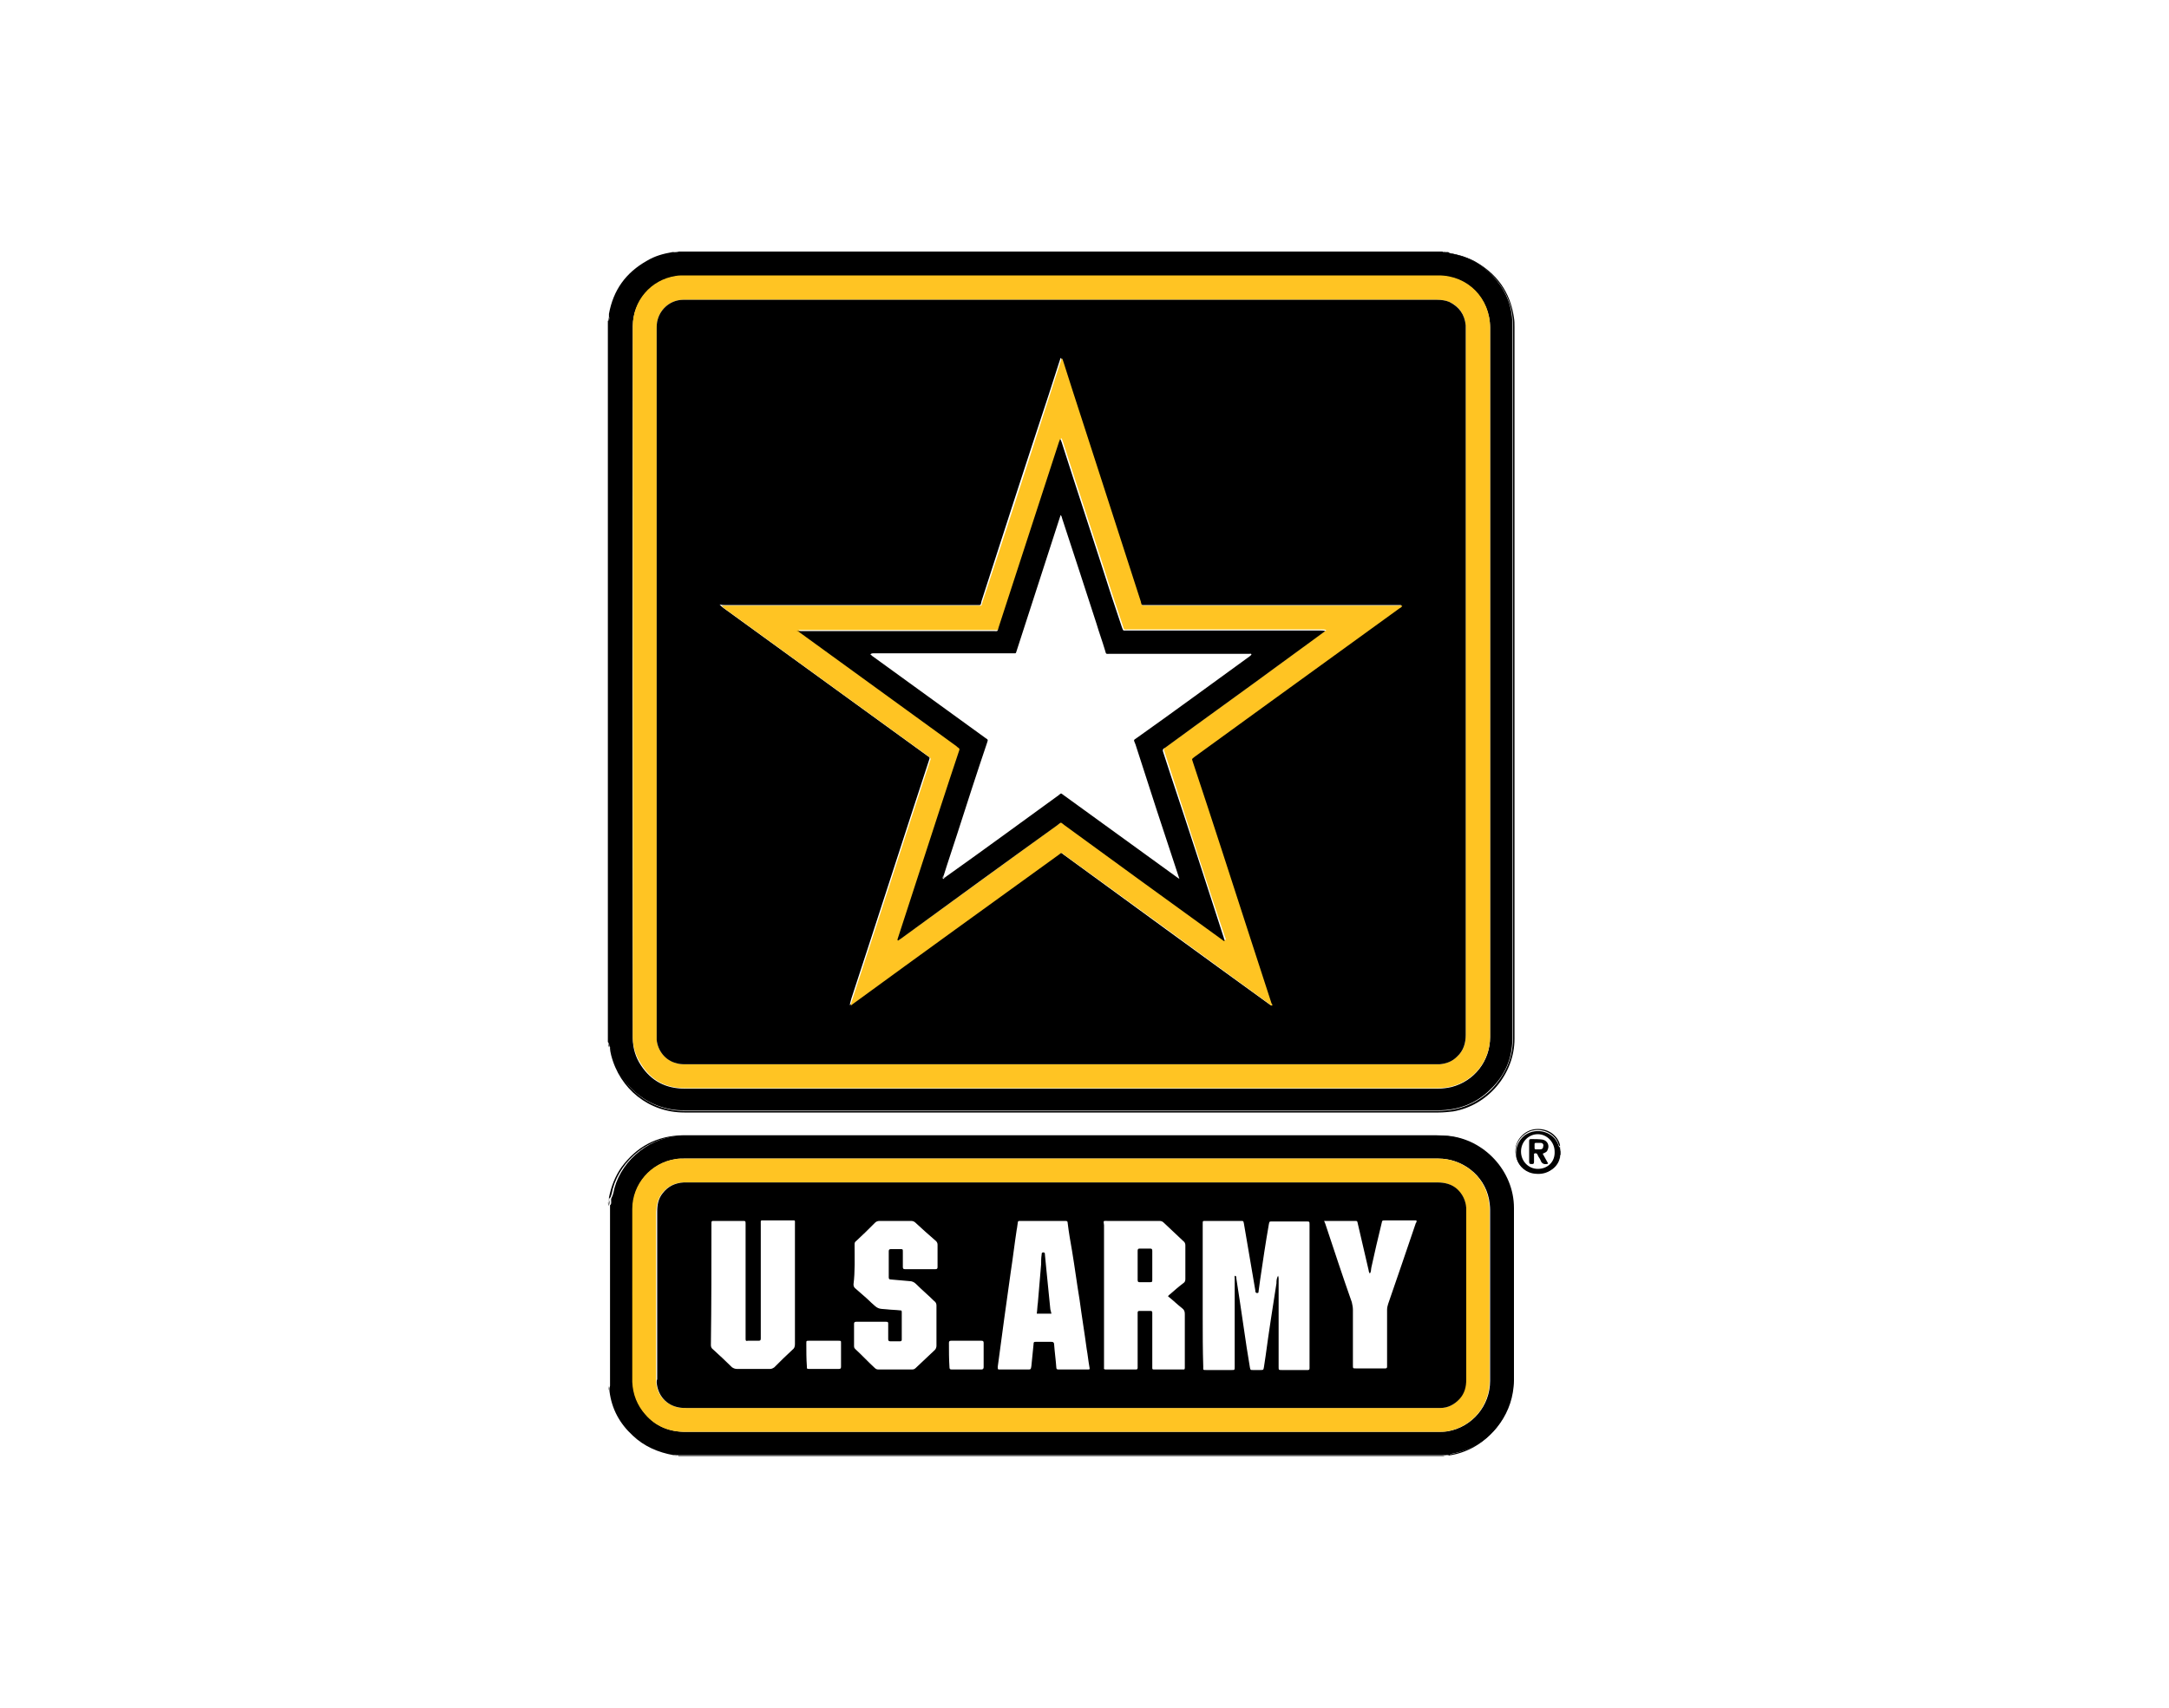 <?xml version="1.0" encoding="UTF-8"?> <!-- Generator: Adobe Illustrator 25.2.0, SVG Export Plug-In . SVG Version: 6.00 Build 0) --> <svg xmlns="http://www.w3.org/2000/svg" xmlns:xlink="http://www.w3.org/1999/xlink" version="1.1" id="Layer_1" x="0px" y="0px" viewBox="0 0 400 315" style="enable-background:new 0 0 400 315;" xml:space="preserve"> <style type="text/css"> .st0{fill:#3F3F3F;} .st1{fill:#2A2A2A;} .st2{fill:#6B6B6B;} .st3{fill:#6F6F6F;} .st4{fill:#C7C7C7;} .st5{fill:#C2C2C2;} .st6{fill:#C5C5C5;} .st7{fill:#CACACA;} .st8{fill:#535353;} .st9{fill:#C8C8C8;} .st10{fill:#646464;} .st11{fill:#898989;} .st12{fill:#565656;} .st13{fill:#717171;} .st14{fill:#929292;} .st15{fill:#8B8B8B;} .st16{fill:#BEBEBE;} .st17{fill:#C4C4C4;} .st18{fill:#5F5F5F;} .st19{fill:#FFC423;} .st20{fill:#010101;} .st21{fill:#B2B3B3;} </style> <g> <path d="M112.4,58.4C112.4,58.4,112.4,58.4,112.4,58.4C112.4,58.4,112.4,58.4,112.4,58.4z"></path> <path d="M112.6,193.3c0.5,2.5,1.4,4.9,3.2,6.8c2.3,2.6,5.1,4.1,8.5,4.6c0.8,0.1,1.6,0.1,2.4,0.1c46.1,0,92.3,0,138.4,0 c3.8,0,7.1-1.2,9.8-3.9c2.6-2.5,4-5.6,4-9.3c0-44,0-87.9,0-131.9c0-3.4-1.3-6.3-3.6-8.8c-2-2.2-4.5-3.5-7.4-4.1 c-0.2,0-0.5-0.1-0.7-0.2c0,0-0.1-0.1-0.1-0.1c-0.1,0-0.2,0-0.4,0l0,0v0c-0.1,0-0.2,0-0.3,0c-0.1,0-0.3,0-0.4-0.1 c-47,0-94,0-140.9,0c-0.1,0.1-0.2,0.1-0.4,0.1c0,0,0,0,0,0c-0.1,0-0.2,0-0.3,0c-0.1,0-0.3,0-0.4,0c-1.7,0.3-3.2,0.7-4.7,1.6 c-3.9,2.2-6.2,5.4-7,9.8c0,0.1,0,0.3,0,0.4c0,0.3,0,0.7-0.2,0.9c0,44.3,0,88.7,0,133c0.2,0.2,0.2,0.4,0.2,0.6 C112.5,193,112.5,193.2,112.6,193.3z M116.7,60.2c0-4.6,3.4-8.5,7.9-9.2c0.5-0.1,1-0.1,1.5-0.1c46.4,0,92.8,0,139.2,0 c5.3,0,9.5,4.2,9.5,9.6c0,32.3,0,64.6,0,96.9c0,11.3,0,22.6,0,33.9c0,4.4-2.9,8.1-7.1,9.2c-0.9,0.2-1.7,0.3-2.6,0.3 c-23.1,0-46.3,0-69.4,0c-23.1,0-46.3,0-69.4,0c-3.5,0-6.2-1.4-8.1-4.3c-1-1.5-1.5-3.2-1.5-5C116.6,147.7,116.6,103.9,116.7,60.2z"></path> <path d="M267.3,46.7c0.2,0.1,0.4,0.2,0.7,0.2c2.9,0.6,5.3,1.9,7.4,4.1c2.3,2.5,3.6,5.4,3.6,8.8c0,44,0,87.9,0,131.9 c0,3.6-1.5,6.7-4,9.3c-2.7,2.6-6,3.9-9.8,3.9c-46.1,0-92.3,0-138.4,0c-0.8,0-1.6,0-2.4-0.1c-3.4-0.5-6.2-2-8.5-4.6 c-1.7-2-2.7-4.3-3.2-6.8c-0.1-0.1-0.1-0.3-0.2-0.4c0,0.1,0,0.2,0,0.3c0,0.4,0.1,0.9,0.2,1.3c1.6,6.3,7,10.6,13.5,10.6 c46.4,0,92.7,0,139.1,0c0.9,0,1.8-0.1,2.7-0.2c6.4-1.1,11.3-6.9,11.3-13.4c0-43.8,0-87.5,0-131.3c0-0.6,0-1.1-0.1-1.7 c-0.7-4.8-3.2-8.2-7.4-10.5C270.2,47.3,268.7,46.9,267.3,46.7C267.2,46.6,267.2,46.6,267.3,46.7C267.2,46.6,267.2,46.7,267.3,46.7z "></path> <path d="M112.4,256.6C112.4,256.6,112.4,256.6,112.4,256.6C112.4,256.6,112.4,256.6,112.4,256.6z"></path> <path d="M112.4,256.6L112.4,256.6c0.4,3.3,1.9,6,4.3,8.2c2.1,2,4.7,3.1,7.5,3.6c0.2,0,0.3,0,0.5,0c0,0,0,0,0,0c0,0,0,0,0,0 c0.1,0,0.3,0,0.4,0c0,0,0,0,0,0c0.2,0,0.4,0,0.6,0c46.7,0,93.4,0,140.1,0c0.2,0,0.4,0,0.6,0c0,0,0,0,0,0c0.1,0,0.3,0,0.4,0 c0,0,0,0,0,0c0.2,0,0.3,0,0.5,0c0,0,0-0.1,0.1-0.1c0.3-0.2,0.6-0.2,1-0.3c5.4-1.1,9.7-5.7,10.6-11.2c0.1-0.7,0.2-1.4,0.2-2.1 c0-10.6,0-21.3,0-31.9c0-6.8-5.5-12.7-12.2-13.3c-0.3,0-0.6,0-0.9,0c-46.7,0-93.4,0-140.2,0c-5.7,0-11.1,4.2-12.6,9.7 c-0.1,0.5-0.2,1-0.4,1.5c-0.1,0.1-0.1,0.3-0.2,0.4c0,0.1,0,0.1,0,0.2c0,0.4,0.1,0.8-0.2,1c0,11.1,0,22.2,0,33.3 C112.4,256,112.4,256.3,112.4,256.6z M116.7,223c0-4.6,3.4-8.5,7.9-9.2c0.5-0.1,1.1-0.1,1.6-0.1c23.2,0,46.4,0,69.6,0 c23.2,0,46.3,0,69.5,0c4.3,0,8.4,3,9.3,7.5c0.1,0.6,0.2,1.3,0.2,1.9c0,10.5,0,21.1,0,31.6c0,4.6-3.3,8.5-7.8,9.3 c-0.7,0.1-1.3,0.1-2,0.1c-27.8,0-55.5,0-83.3,0c-18.4,0-36.9,0-55.3,0c-2.9,0-5.4-1-7.3-3.2c-1.5-1.7-2.3-3.8-2.3-6.1 C116.6,244.2,116.6,233.6,116.7,223z"></path> <path d="M112.6,220.8c0.2-0.5,0.3-1,0.4-1.5c1.5-5.5,6.9-9.7,12.6-9.7c46.7,0,93.4,0,140.2,0c0.3,0,0.6,0,0.9,0 c6.8,0.6,12.2,6.5,12.2,13.3c0,10.6,0,21.3,0,31.9c0,0.7-0.1,1.4-0.2,2.1c-0.8,5.5-5.1,10-10.6,11.2c-0.3,0.1-0.7,0.1-1,0.3 c0,0-0.1,0.1-0.1,0.1c0,0,0,0,0,0c0.2,0,0.4-0.1,0.6-0.1c6.4-1.1,11.3-6.9,11.3-13.4c0-10.6,0-21.3,0-31.9c0-4.2-1.7-7.7-4.8-10.4 c-2.6-2.3-5.8-3.3-9.2-3.3c-46.2,0-92.5,0-138.7,0c-0.1,0-0.2,0-0.3,0c-4.8,0.1-8.5,2.1-11.3,5.9c-1.2,1.7-1.9,3.6-2.3,5.6 c0,0.1,0,0.2,0,0.3C112.5,221,112.5,220.9,112.6,220.8z"></path> <path d="M287.7,211.8L287.7,211.8c0-0.1,0-0.1,0-0.2c0,0,0,0-0.1,0c-0.1-0.1-0.2-0.3-0.2-0.4c-0.8-2.4-4-3.4-6.2-1.8 c-1.3,1-1.9,2.7-1.5,4.3c0.4,1.5,1.8,2.7,3.5,2.8c2,0.2,3.6-0.8,4.3-2.7c0-0.1,0.1-0.2,0.1-0.3c0,0,0,0,0.1,0c0-0.1,0-0.1,0-0.2 c0,0,0,0,0,0c0-0.1,0-0.2,0.1-0.3c0-0.2,0-0.4,0-0.6C287.7,212,287.7,211.9,287.7,211.8z M283.6,215.6c-1.7,0-3.1-1.4-3.1-3.2 c0-1.8,1.4-3.2,3.1-3.2c1.7,0,3.1,1.5,3.1,3.2C286.8,214.3,285.4,215.6,283.6,215.6z"></path> <path d="M287.7,213.3C287.7,213.3,287.7,213.3,287.7,213.3c-0.1,0.1-0.2,0.2-0.2,0.3c-0.7,1.9-2.3,2.9-4.3,2.7 c-1.6-0.1-3-1.3-3.5-2.8c-0.5-1.6,0.1-3.3,1.5-4.3c2.1-1.6,5.4-0.6,6.2,1.8c0,0.1,0.1,0.3,0.2,0.4c0,0,0,0,0.1,0c0,0,0,0,0,0 c0-0.3-0.1-0.5-0.2-0.8c-0.8-1.7-2.6-2.6-4.6-2.3c-1.8,0.3-3.2,1.8-3.4,3.5c-0.2,2,0.8,3.6,2.6,4.3c0.7,0.2,1.3,0.3,2,0.2 C286,216.3,287.5,215,287.7,213.3L287.7,213.3C287.7,213.3,287.7,213.3,287.7,213.3z"></path> <path class="st0" d="M266.2,268.5c-47,0-93.9,0-140.9,0c-0.1,0-0.1,0-0.2,0c0,0,0,0,0,0.1c47.1,0,94.1,0,141.2,0c0,0,0,0,0-0.1 C266.3,268.5,266.2,268.5,266.2,268.5z"></path> <path class="st0" d="M265.7,268.4c-46.7,0-93.4,0-140.1,0c-0.2,0-0.4,0-0.6,0c0,0,0,0,0,0.1c0.1,0,0.1,0,0.2,0c47,0,93.9,0,140.9,0 c0,0,0.1,0,0.1,0c0,0,0,0,0,0C266.1,268.4,265.9,268.4,265.7,268.4z"></path> <path class="st1" d="M112.3,221.6c0,0.2,0,0.3-0.1,0.4c0,0.1,0,0.3,0,0.4C112.3,222.1,112.3,221.9,112.3,221.6 C112.3,221.6,112.3,221.6,112.3,221.6z"></path> <path class="st1" d="M112.4,221.4c0,0.1-0.1,0.2-0.1,0.2c0,0.3,0,0.5-0.1,0.8C112.5,222.1,112.4,221.7,112.4,221.4z"></path> <path class="st2" d="M112.2,192.3c0,0.2,0,0.3,0,0.5c0.1,0,0.1,0,0.2,0C112.3,192.7,112.2,192.5,112.2,192.3z"></path> <path class="st2" d="M112.3,192.8c0,0-0.1,0-0.2,0c0.1,0.1,0.2,0.3,0.2,0.4C112.4,193.1,112.4,193,112.3,192.8z"></path> <path class="st2" d="M112.4,192.9c0-0.2-0.1-0.4-0.2-0.6C112.2,192.5,112.3,192.7,112.4,192.9C112.4,192.9,112.4,192.9,112.4,192.9 z"></path> <path class="st2" d="M112.4,192.9C112.4,192.9,112.4,192.9,112.4,192.9c-0.1,0,0,0.2,0,0.3C112.4,193.1,112.4,193,112.4,192.9z"></path> <path class="st2" d="M112.2,255.7c0,0.2,0,0.3,0,0.5c0.1,0,0.1,0,0.1,0C112.3,256.1,112.2,255.9,112.2,255.7z"></path> <path class="st2" d="M112.4,256.6C112.4,256.6,112.4,256.6,112.4,256.6C112.4,256.6,112.4,256.6,112.4,256.6 c0.1-0.3,0.1-0.6-0.2-0.9c0.1,0.2,0.1,0.3,0.1,0.5C112.4,256.3,112.3,256.5,112.4,256.6z"></path> <path class="st2" d="M112.3,256.2c0,0-0.1,0-0.1,0c0,0.1,0.1,0.1,0.1,0.2C112.3,256.4,112.3,256.3,112.3,256.2z"></path> <path class="st2" d="M112.3,256.2c0,0.1,0,0.1,0,0.2c0,0,0,0.1,0.1,0.1C112.3,256.5,112.4,256.3,112.3,256.2z"></path> <polygon class="st2" points="112.4,256.6 112.4,256.6 112.4,256.6 "></polygon> <path class="st3" d="M112.2,58.8c0,0.2,0,0.3,0,0.5c0.1-0.2,0.1-0.3,0.1-0.5C112.3,58.8,112.2,58.8,112.2,58.8z"></path> <path class="st3" d="M112.4,58.4C112.4,58.4,112.4,58.4,112.4,58.4c-0.1,0.2,0,0.3-0.1,0.4c0,0.2,0,0.4-0.1,0.5 C112.4,59,112.4,58.7,112.4,58.4z"></path> <path class="st3" d="M112.3,58.6c0,0.1-0.1,0.1-0.1,0.2c0.1,0,0.1,0,0.1,0C112.3,58.7,112.3,58.6,112.3,58.6z"></path> <path class="st3" d="M112.3,58.8c0.1,0,0.1-0.2,0.1-0.3c0,0,0,0.1-0.1,0.1C112.3,58.6,112.3,58.7,112.3,58.8z"></path> <path class="st4" d="M112.2,221.6c0-0.1,0-0.2,0.1-0.2c0,0,0,0,0,0c0,0,0-0.1,0-0.2c0,0-0.1,0.1-0.2,0.1 C112.2,221.4,112.2,221.5,112.2,221.6C112.2,221.6,112.2,221.6,112.2,221.6C112.2,221.6,112.2,221.6,112.2,221.6z"></path> <path class="st4" d="M112.4,220.9c-0.2,0.1-0.1,0.3-0.2,0.4c0.1,0,0.1,0,0.2-0.1C112.4,221.1,112.4,221,112.4,220.9z"></path> <path class="st4" d="M112.4,221.2c0,0.1,0,0.1,0,0.2c0,0,0,0,0,0c0,0,0.1,0,0.1,0C112.4,221.3,112.4,221.2,112.4,221.2 C112.4,221.2,112.4,221.2,112.4,221.2z"></path> <path class="st4" d="M112.4,221.1c0-0.1,0-0.2,0-0.3C112.4,221,112.4,221.1,112.4,221.1C112.4,221.2,112.4,221.2,112.4,221.1z"></path> <path class="st4" d="M112.2,221.6C112.2,221.6,112.2,221.6,112.2,221.6C112.3,221.6,112.3,221.6,112.2,221.6 C112.3,221.6,112.3,221.6,112.2,221.6c0.1-0.1,0.1-0.2,0.1-0.2C112.2,221.4,112.2,221.5,112.2,221.6z"></path> <path class="st4" d="M112.3,221.6c0-0.1,0.1-0.2,0.1-0.2c0,0-0.1,0-0.1,0C112.3,221.4,112.3,221.5,112.3,221.6z"></path> <path class="st5" d="M124.3,268.5C124.3,268.5,124.3,268.5,124.3,268.5C124.3,268.5,124.3,268.5,124.3,268.5 C124.2,268.5,124.2,268.5,124.3,268.5c0.1,0.1,0.3,0.1,0.5,0.1c0,0,0,0,0-0.1C124.6,268.5,124.4,268.5,124.3,268.5z"></path> <path class="st5" d="M124.7,268.4c-0.2,0-0.3,0-0.5,0c0,0,0,0,0,0.1c0,0,0,0,0,0C124.4,268.5,124.6,268.5,124.7,268.4 C124.7,268.4,124.7,268.4,124.7,268.4C124.7,268.4,124.7,268.4,124.7,268.4z"></path> <path class="st5" d="M124.3,268.5C124.3,268.5,124.3,268.5,124.3,268.5C124.2,268.5,124.2,268.5,124.3,268.5 C124.2,268.5,124.2,268.5,124.3,268.5C124.2,268.5,124.2,268.5,124.3,268.5z"></path> <path class="st5" d="M124.2,268.4C124.2,268.4,124.2,268.4,124.2,268.4C124.2,268.5,124.2,268.5,124.2,268.4 C124.3,268.4,124.2,268.4,124.2,268.4z"></path> <path class="st6" d="M267.2,268.4c-0.2,0.1-0.3,0-0.5,0c0,0,0,0,0,0.1c0.2,0,0.3,0,0.5,0C267.2,268.5,267.2,268.5,267.2,268.4z"></path> <path class="st6" d="M267.2,268.4c0,0,0,0.1,0,0.1C267.2,268.5,267.2,268.4,267.2,268.4C267.2,268.4,267.2,268.4,267.2,268.4z"></path> <path class="st6" d="M266.7,268.4C266.7,268.4,266.7,268.4,266.7,268.4C266.7,268.4,266.7,268.4,266.7,268.4 C266.7,268.4,266.7,268.4,266.7,268.4c0.2,0,0.3,0.1,0.5,0c0,0,0,0,0,0C267,268.4,266.9,268.4,266.7,268.4z"></path> <path class="st6" d="M267.2,268.4C267.2,268.4,267.2,268.4,267.2,268.4C267.2,268.4,267.2,268.4,267.2,268.4 C267.2,268.4,267.2,268.4,267.2,268.4z"></path> <path class="st7" d="M266.9,46.5c0.1,0,0.2,0,0.3,0c0,0,0-0.1,0-0.1C267.1,46.5,266.9,46.5,266.9,46.5 C266.8,46.5,266.8,46.5,266.9,46.5C266.8,46.5,266.8,46.5,266.9,46.5z"></path> <path class="st7" d="M267.2,46.6C267.2,46.6,267.2,46.6,267.2,46.6c0,0,0-0.1,0-0.1C267.2,46.5,267.2,46.5,267.2,46.6z"></path> <path class="st7" d="M266.9,46.5C266.8,46.5,266.8,46.5,266.9,46.5C266.8,46.6,266.8,46.6,266.9,46.5L266.9,46.5 c0.1,0,0.2,0,0.3,0.1c0,0,0,0,0,0C267.1,46.5,267,46.5,266.9,46.5z"></path> <path class="st7" d="M267.2,46.6C267.2,46.6,267.2,46.6,267.2,46.6C267.2,46.6,267.2,46.6,267.2,46.6 C267.2,46.6,267.2,46.6,267.2,46.6z"></path> <path class="st8" d="M125.2,46.5c-0.1,0-0.3,0-0.4,0c0,0,0,0,0,0.1C125,46.5,125.1,46.6,125.2,46.5z"></path> <path class="st8" d="M124.8,46.5C124.8,46.6,124.8,46.6,124.8,46.5c0.1,0.1,0.3,0.1,0.4-0.1C125.1,46.6,125,46.5,124.8,46.5z"></path> <path class="st9" d="M124.3,46.5c0.1,0,0.2,0,0.3,0c0,0,0,0,0,0c0,0,0,0,0-0.1C124.5,46.5,124.3,46.5,124.3,46.5 C124.2,46.5,124.3,46.5,124.3,46.5z"></path> <path class="st9" d="M124.5,46.5c-0.1,0-0.2,0-0.3,0c0,0,0,0,0,0c0,0,0,0,0,0C124.3,46.6,124.5,46.6,124.5,46.5 C124.6,46.6,124.6,46.6,124.5,46.5C124.6,46.5,124.6,46.5,124.5,46.5z"></path> <path class="st9" d="M124.3,46.5C124.3,46.5,124.2,46.5,124.3,46.5C124.2,46.5,124.2,46.5,124.3,46.5 C124.2,46.5,124.2,46.5,124.3,46.5z"></path> <path class="st9" d="M124.3,46.6C124.3,46.5,124.3,46.5,124.3,46.6C124.2,46.5,124.2,46.5,124.3,46.6 C124.2,46.6,124.2,46.6,124.3,46.6C124.2,46.6,124.2,46.6,124.3,46.6z"></path> <path class="st10" d="M287.8,211.8c0,0.1,0,0.3,0.1,0.4C287.8,212,287.8,211.9,287.8,211.8L287.8,211.8 C287.8,211.8,287.8,211.8,287.8,211.8z"></path> <path class="st10" d="M287.8,211.8C287.7,211.8,287.7,211.8,287.8,211.8c-0.1,0.1-0.1,0.3,0.1,0.4 C287.7,212,287.8,211.9,287.8,211.8z"></path> <path class="st11" d="M112.2,221.7C112.2,221.7,112.2,221.7,112.2,221.7c-0.1,0.1-0.1,0.2-0.1,0.3 C112.3,221.9,112.2,221.8,112.2,221.7z"></path> <path class="st11" d="M112.3,221.6C112.3,221.7,112.3,221.7,112.3,221.6c-0.1,0.2,0,0.3-0.1,0.4 C112.3,221.9,112.3,221.8,112.3,221.6z"></path> <path class="st11" d="M112.2,221.7C112.2,221.7,112.2,221.6,112.2,221.7C112.2,221.6,112.2,221.6,112.2,221.7 C112.2,221.7,112.2,221.7,112.2,221.7z"></path> <path class="st11" d="M112.2,221.7C112.3,221.7,112.3,221.7,112.2,221.7C112.3,221.6,112.3,221.6,112.2,221.7 C112.2,221.6,112.2,221.7,112.2,221.7z"></path> <path class="st3" d="M125.1,268.5c-0.1,0-0.2,0-0.3,0c0,0,0,0,0,0c0,0,0,0,0,0c0,0,0,0,0,0C124.9,268.5,125,268.5,125.1,268.5 C125.1,268.5,125.1,268.5,125.1,268.5z"></path> <path class="st3" d="M125.1,268.4C125.1,268.4,125.1,268.4,125.1,268.4c-0.1,0-0.3,0-0.4,0c0,0,0,0,0,0c0,0,0,0,0.1,0c0,0,0,0,0,0 C124.9,268.5,125,268.5,125.1,268.4C125.1,268.4,125.1,268.4,125.1,268.4C125.1,268.4,125.1,268.4,125.1,268.4z"></path> <path class="st3" d="M125.1,268.5C125.1,268.5,125.1,268.5,125.1,268.5C125.1,268.5,125.1,268.5,125.1,268.5 C125.1,268.5,125.1,268.5,125.1,268.5z"></path> <path class="st3" d="M125.1,268.4C125.1,268.4,125.1,268.4,125.1,268.4C125.1,268.5,125.1,268.5,125.1,268.4 C125.1,268.4,125.1,268.4,125.1,268.4C125.1,268.4,125.1,268.4,125.1,268.4z"></path> <path class="st3" d="M124.8,268.5C124.8,268.5,124.8,268.5,124.8,268.5C124.8,268.5,124.7,268.5,124.8,268.5 C124.7,268.5,124.7,268.5,124.8,268.5C124.7,268.5,124.8,268.5,124.8,268.5z"></path> <path class="st12" d="M266.6,46.5C266.6,46.5,266.6,46.5,266.6,46.5c-0.1-0.1-0.3-0.1-0.4-0.1C266.3,46.6,266.4,46.5,266.6,46.5z"></path> <path class="st12" d="M266.6,46.6C266.6,46.6,266.6,46.6,266.6,46.6c-0.1-0.1-0.3,0-0.4-0.1C266.3,46.6,266.4,46.6,266.6,46.6z"></path> <path class="st13" d="M266.6,268.5C266.6,268.5,266.6,268.5,266.6,268.5c-0.1,0-0.2,0-0.3,0c0,0,0,0,0,0.1 C266.4,268.5,266.6,268.5,266.6,268.5C266.7,268.5,266.6,268.5,266.6,268.5z"></path> <path class="st13" d="M266.7,268.4c-0.1,0-0.3,0-0.4,0c0,0,0,0,0,0c0,0,0,0,0,0c0,0,0,0,0,0C266.4,268.5,266.5,268.5,266.7,268.4 C266.6,268.5,266.6,268.5,266.7,268.4C266.7,268.5,266.6,268.5,266.7,268.4C266.7,268.4,266.7,268.4,266.7,268.4z"></path> <path class="st13" d="M266.3,268.5C266.3,268.5,266.3,268.5,266.3,268.5C266.3,268.5,266.3,268.5,266.3,268.5 C266.3,268.5,266.3,268.5,266.3,268.5z"></path> <path class="st13" d="M266.3,268.4C266.3,268.4,266.3,268.4,266.3,268.4C266.3,268.5,266.3,268.5,266.3,268.4 C266.3,268.4,266.3,268.4,266.3,268.4C266.3,268.4,266.3,268.4,266.3,268.4z"></path> <path class="st13" d="M266.6,268.5C266.6,268.5,266.7,268.5,266.6,268.5C266.7,268.5,266.7,268.5,266.6,268.5 C266.7,268.5,266.7,268.5,266.6,268.5z"></path> <path class="st13" d="M266.7,268.4C266.7,268.4,266.7,268.4,266.7,268.4C266.6,268.5,266.7,268.5,266.7,268.4 C266.7,268.5,266.7,268.5,266.7,268.4C266.7,268.4,266.7,268.4,266.7,268.4C266.7,268.4,266.7,268.4,266.7,268.4z"></path> <path class="st14" d="M266.6,46.5c0.1,0,0.1,0,0.2,0c0,0,0,0,0,0c0,0,0,0,0,0C266.7,46.5,266.6,46.5,266.6,46.5 C266.6,46.5,266.6,46.5,266.6,46.5z"></path> <path class="st14" d="M266.8,46.5c-0.1,0-0.1,0-0.2,0c0,0,0,0,0,0c0,0,0,0,0,0C266.7,46.6,266.7,46.6,266.8,46.5L266.8,46.5 C266.8,46.6,266.8,46.6,266.8,46.5z"></path> <path class="st14" d="M266.8,46.5C266.8,46.5,266.8,46.5,266.8,46.5C266.8,46.5,266.8,46.5,266.8,46.5 C266.8,46.5,266.8,46.5,266.8,46.5C266.8,46.5,266.8,46.5,266.8,46.5z"></path> <path class="st14" d="M266.8,46.5C266.8,46.6,266.8,46.6,266.8,46.5C266.8,46.6,266.8,46.6,266.8,46.5 C266.8,46.5,266.8,46.5,266.8,46.5z"></path> <path class="st14" d="M266.6,46.5C266.6,46.5,266.6,46.5,266.6,46.5C266.6,46.5,266.6,46.5,266.6,46.5 C266.6,46.5,266.6,46.5,266.6,46.5C266.6,46.5,266.6,46.5,266.6,46.5z"></path> <path class="st14" d="M266.6,46.5C266.6,46.5,266.6,46.5,266.6,46.5C266.6,46.5,266.6,46.5,266.6,46.5 C266.6,46.5,266.6,46.5,266.6,46.5C266.6,46.6,266.6,46.6,266.6,46.5C266.6,46.6,266.6,46.6,266.6,46.5z"></path> <path class="st15" d="M124.6,46.5c0.1,0,0.1,0,0.2,0c0,0,0,0,0,0c0,0,0,0,0,0C124.8,46.5,124.7,46.5,124.6,46.5 C124.6,46.5,124.6,46.5,124.6,46.5z"></path> <path class="st15" d="M124.8,46.5c-0.1,0-0.1,0-0.2,0c0,0,0,0,0,0c0,0,0,0,0,0C124.7,46.6,124.8,46.6,124.8,46.5 C124.8,46.6,124.8,46.6,124.8,46.5C124.8,46.6,124.8,46.6,124.8,46.5C124.8,46.6,124.8,46.6,124.8,46.5z"></path> <path class="st15" d="M124.8,46.5C124.8,46.5,124.8,46.5,124.8,46.5C124.8,46.5,124.8,46.5,124.8,46.5 C124.8,46.5,124.8,46.5,124.8,46.5C124.9,46.5,124.9,46.5,124.8,46.5C124.8,46.5,124.8,46.5,124.8,46.5z"></path> <path class="st15" d="M124.8,46.5C124.8,46.5,124.8,46.5,124.8,46.5C124.8,46.6,124.8,46.6,124.8,46.5 C124.8,46.6,124.8,46.6,124.8,46.5C124.8,46.6,124.8,46.6,124.8,46.5C124.8,46.5,124.8,46.5,124.8,46.5z"></path> <path class="st15" d="M124.6,46.5C124.6,46.5,124.6,46.5,124.6,46.5C124.6,46.5,124.6,46.5,124.6,46.5 C124.6,46.5,124.6,46.5,124.6,46.5z"></path> <path class="st15" d="M124.6,46.5C124.6,46.5,124.6,46.5,124.6,46.5C124.6,46.5,124.6,46.5,124.6,46.5 C124.6,46.6,124.6,46.6,124.6,46.5C124.6,46.6,124.6,46.6,124.6,46.5z"></path> <path class="st16" d="M287.8,213.1C287.8,213.1,287.8,213.1,287.8,213.1c0,0.1,0,0.1,0,0.2c0,0,0.1,0,0.1,0 C287.8,213.2,287.8,213.1,287.8,213.1L287.8,213.1L287.8,213.1z"></path> <path class="st16" d="M287.7,213.3L287.7,213.3C287.7,213.3,287.8,213.3,287.7,213.3l0.1,0C287.8,213.3,287.8,213.3,287.7,213.3 C287.7,213.3,287.7,213.3,287.7,213.3z"></path> <path class="st16" d="M287.7,213.3c0-0.1,0-0.1,0-0.2c0,0,0,0,0,0l0,0c0,0,0,0,0,0c0,0,0,0,0,0 C287.7,213.1,287.7,213.2,287.7,213.3C287.7,213.3,287.7,213.3,287.7,213.3z"></path> <path class="st16" d="M287.7,213.3C287.7,213.3,287.7,213.3,287.7,213.3C287.7,213.3,287.7,213.3,287.7,213.3L287.7,213.3 L287.7,213.3C287.7,213.3,287.7,213.3,287.7,213.3z"></path> <path class="st17" d="M287.7,211.5c0,0.1,0,0.1,0,0.2c0,0,0,0,0.1,0C287.8,211.7,287.8,211.6,287.7,211.5 C287.8,211.5,287.8,211.5,287.7,211.5z"></path> <path class="st17" d="M287.7,211.5C287.8,211.5,287.8,211.5,287.7,211.5C287.8,211.5,287.8,211.5,287.7,211.5 C287.7,211.5,287.7,211.5,287.7,211.5z"></path> <path class="st17" d="M287.7,211.8L287.7,211.8C287.7,211.8,287.7,211.8,287.7,211.8C287.7,211.7,287.7,211.7,287.7,211.8 c0-0.1,0-0.2,0-0.2c0,0,0,0,0,0C287.7,211.6,287.7,211.7,287.7,211.8z"></path> <path class="st17" d="M287.7,211.5C287.7,211.5,287.7,211.5,287.7,211.5C287.7,211.5,287.7,211.5,287.7,211.5 C287.7,211.5,287.7,211.5,287.7,211.5z"></path> <path class="st17" d="M287.8,211.7C287.8,211.7,287.8,211.7,287.8,211.7C287.8,211.8,287.8,211.8,287.8,211.7 C287.8,211.8,287.8,211.8,287.8,211.7L287.8,211.7C287.8,211.7,287.8,211.7,287.8,211.7z"></path> <path class="st17" d="M287.7,211.8C287.7,211.8,287.7,211.8,287.7,211.8C287.8,211.8,287.8,211.8,287.7,211.8 C287.8,211.7,287.8,211.7,287.7,211.8C287.7,211.7,287.7,211.7,287.7,211.8C287.7,211.8,287.7,211.8,287.7,211.8z"></path> <path class="st18" d="M287.8,213c0-0.1,0-0.2,0-0.3C287.8,212.9,287.8,212.9,287.8,213C287.8,213,287.8,213,287.8,213z"></path> <path class="st18" d="M287.7,213.1C287.7,213,287.7,213,287.7,213.1c0-0.1,0-0.2,0.1-0.3C287.7,212.8,287.7,212.9,287.7,213.1z"></path> <path class="st18" d="M287.8,213C287.8,213,287.8,213,287.8,213L287.8,213L287.8,213C287.8,213,287.8,213,287.8,213z"></path> <path class="st18" d="M287.8,213.1C287.8,213,287.8,213,287.8,213.1C287.7,213,287.7,213,287.8,213.1 C287.7,213.1,287.7,213.1,287.8,213.1L287.8,213.1z"></path> <path class="st19" d="M126.3,200.7c23.1,0,46.3,0,69.4,0c23.1,0,46.3,0,69.4,0c0.9,0,1.7-0.1,2.6-0.3c4.2-1.1,7.1-4.8,7.1-9.2 c0-11.3,0-22.6,0-33.9c0-32.3,0-64.6,0-96.9c0-5.4-4.1-9.6-9.5-9.6c-46.4,0-92.8,0-139.2,0c-0.5,0-1,0-1.5,0.1 c-4.6,0.7-7.9,4.6-7.9,9.2c0,43.7,0,87.4,0,131.1c0,1.8,0.5,3.5,1.5,5C120.1,199.3,122.8,200.7,126.3,200.7z M121.3,58.9 c0.6-2.1,2.5-3.6,4.7-3.6c0.1,0,0.3,0,0.4,0c46.2,0,92.4,0,138.6,0c0.8,0,1.6,0.1,2.3,0.4c1.8,0.8,2.8,2.3,3,4.3c0,0.3,0,0.5,0,0.8 c0,43.4,0,86.7,0,130.1c0,1.6-0.4,2.9-1.6,4c-0.9,0.8-1.9,1.3-3.2,1.4c-0.3,0-0.6,0-0.8,0c-23,0-46.1,0-69.1,0s-46.1,0-69.1,0 c-0.6,0-1.2,0-1.8-0.2c-2-0.6-3.4-2.3-3.6-4.3c0-0.3,0-0.7,0-1c0-43.3,0-86.6,0-129.9C121.1,60.2,121.1,59.6,121.3,58.9z"></path> <path class="st19" d="M119,260.9c1.9,2.2,4.4,3.2,7.3,3.2c18.4,0,36.9,0,55.3,0c27.8,0,55.5,0,83.3,0c0.7,0,1.3,0,2-0.1 c4.6-0.8,7.8-4.7,7.8-9.3c0-10.5,0-21.1,0-31.6c0-0.6-0.1-1.3-0.2-1.9c-0.9-4.6-5-7.5-9.3-7.5c-23.2,0-46.3,0-69.5,0 c-23.2,0-46.4,0-69.6,0c-0.5,0-1.1,0-1.6,0.1c-4.5,0.7-7.9,4.6-7.9,9.2c0,10.6,0,21.3,0,31.9C116.7,257.2,117.5,259.2,119,260.9z M122.1,220.1c1-1.3,2.3-1.9,3.9-2c0.2,0,0.3,0,0.5,0c46.2,0,92.3,0,138.5,0c1.4,0,2.6,0.3,3.6,1.2c1.1,0.9,1.7,2.1,1.7,3.5 c0,0.2,0,0.3,0,0.5c0,10.4,0,20.8,0,31.2c0,1.3-0.3,2.5-1.2,3.5c-0.9,1.1-2.1,1.7-3.6,1.7c-0.3,0-0.6,0-0.9,0c-23,0-46,0-69,0 s-46,0-69,0c-0.5,0-1,0-1.5-0.1c-2.3-0.5-3.9-2.2-4.1-4.6c0-0.2,0-0.4,0-0.6c0-10.3,0-20.6,0-30.9 C121.1,222.2,121.3,221.1,122.1,220.1z"></path> <path d="M121.1,191.8c0.2,2,1.6,3.8,3.6,4.3c0.6,0.2,1.2,0.2,1.8,0.2c23,0,46.1,0,69.1,0s46.1,0,69.1,0c0.3,0,0.6,0,0.8,0 c1.2-0.1,2.3-0.5,3.2-1.4c1.2-1.1,1.6-2.5,1.6-4c0-43.4,0-86.7,0-130.1c0-0.3,0-0.5,0-0.8c-0.2-2-1.2-3.4-3-4.3 c-0.7-0.3-1.5-0.4-2.3-0.4c-46.2,0-92.4,0-138.6,0c-0.1,0-0.3,0-0.4,0c-2.2,0-4.1,1.5-4.7,3.6c-0.2,0.6-0.2,1.3-0.2,1.9 c0,43.3,0,86.6,0,129.9C121.1,191.1,121.1,191.5,121.1,191.8z M133.6,111.6c15.5,0,31,0,46.4,0c1,0,0.8,0.1,1-0.7 c4.1-12.7,8.2-25.4,12.4-38.1c0.7-2.1,1.3-4.1,2-6.2c0.1-0.2,0.1-0.4,0.2-0.6c0.2,0.2,0.2,0.4,0.3,0.6c2.3,7.2,4.7,14.4,7,21.7 c2.4,7.5,4.9,15.1,7.3,22.6c0,0.1,0.1,0.2,0.1,0.4c0.1,0.2,0.2,0.3,0.4,0.3c0.2,0,0.3,0,0.5,0c15.5,0,30.9,0,46.4,0 c0.2,0,0.5,0,0.8,0c-0.1,0.3-0.3,0.4-0.5,0.5c-8.1,5.9-16.2,11.7-24.3,17.6c-4.5,3.3-9,6.5-13.5,9.8c-0.7,0.5-0.6,0.4-0.3,1 c3.5,10.8,7,21.7,10.6,32.5c1.3,4,2.6,8,3.9,12c0,0.1,0.2,0.3,0.1,0.4c-0.2,0-0.3-0.2-0.5-0.3c-12.6-9.1-25.2-18.3-37.8-27.5 c-0.7-0.5-0.4-0.5-1.1,0c-12.6,9.1-25.2,18.3-37.8,27.4c-0.1,0.1-0.3,0.2-0.5,0.4c0.1-0.5,0.2-0.8,0.3-1.2 c4.8-14.6,9.5-29.3,14.3-43.9c0.2-0.6,0.2-0.6-0.3-0.9c-12.5-9.1-25-18.1-37.5-27.2c-0.3-0.2-0.5-0.4-0.8-0.7 C133.2,111.6,133.4,111.6,133.6,111.6z"></path> <path d="M121.1,255c0.2,2.4,1.8,4.2,4.1,4.6c0.5,0.1,1,0.1,1.5,0.1c23,0,46,0,69,0s46,0,69,0c0.3,0,0.6,0,0.9,0 c1.4,0,2.6-0.6,3.6-1.7c0.9-1,1.2-2.2,1.2-3.5c0-10.4,0-20.8,0-31.2c0-0.2,0-0.3,0-0.5c-0.1-1.4-0.7-2.6-1.7-3.5 c-1-0.9-2.3-1.2-3.6-1.2c-46.2,0-92.3,0-138.5,0c-0.2,0-0.3,0-0.5,0c-1.6,0.1-2.9,0.7-3.9,2c-0.8,1-1,2.1-1,3.4 c0,10.3,0,20.6,0,30.9C121.1,254.6,121.1,254.8,121.1,255z M244.4,225.2c1.8,0,3.6,0,5.4,0c0.5,0,0.5,0,0.6,0.5 c0.7,2.9,1.3,5.7,2,8.6c0,0.2,0.1,0.4,0.2,0.6c0.3-0.3,0.2-0.7,0.3-1.1c0.6-2.7,1.2-5.4,1.9-8.2c0.1-0.5,0.1-0.5,0.7-0.5 c1.9,0,3.8,0,5.7,0c0.1,0.2,0,0.4-0.1,0.5c-1.7,5-3.4,10-5.1,14.9c-0.1,0.3-0.2,0.7-0.2,1.1c0,3.4,0,6.7,0,10.1c0,0.1,0,0.3,0,0.4 c0,0.2-0.1,0.3-0.3,0.3c-0.1,0-0.2,0-0.3,0c-1.7,0-3.5,0-5.2,0c-0.5,0-0.5,0-0.5-0.6c0-3.4,0-6.8,0-10.2c0-0.5-0.1-0.9-0.2-1.4 c-1.7-4.8-3.3-9.7-4.9-14.5c-0.1-0.2-0.2-0.4-0.2-0.7C244.1,225.2,244.3,225.2,244.4,225.2z M221.8,243.1c0-5.7,0-11.3,0-17 c0-0.1,0-0.3,0-0.4c0-0.5,0-0.5,0.5-0.5c2.2,0,4.3,0,6.5,0c0.5,0,0.5,0,0.6,0.5c0.7,4.1,1.4,8.2,2.1,12.3c0,0,0,0,0,0.1 c0,0.2,0.1,0.4,0.3,0.4c0.3,0,0.3-0.1,0.3-0.3c0.1-0.7,0.2-1.5,0.3-2.2c0.5-3.4,1-6.8,1.6-10.2c0.1-0.5,0.1-0.5,0.6-0.5 c2.1,0,4.2,0,6.3,0c0.6,0,0.6,0,0.6,0.6c0,4.8,0,9.6,0,14.4c0,3.9,0,7.8,0,11.7c0,0.1,0,0.3,0,0.4c0,0.2-0.1,0.3-0.3,0.3 c-0.1,0-0.2,0-0.3,0c-1.5,0-3,0-4.5,0c-0.6,0-0.6,0-0.6-0.6c0-4.8,0-9.6,0-14.3c0-0.6,0-1.3,0-1.9c0-0.2,0-0.3-0.1-0.6 c-0.3,0.5-0.3,1-0.3,1.4c-0.7,4.5-1.4,8.9-2,13.4c-0.1,0.7-0.2,1.4-0.3,2c-0.1,0.6-0.1,0.6-0.7,0.6c-0.4,0-0.9,0-1.3,0 c-0.5,0-0.5,0-0.6-0.5c-0.2-1.2-0.4-2.4-0.6-3.7c-0.4-2.9-0.9-5.9-1.3-8.8c-0.2-1.3-0.4-2.6-0.6-3.9c0-0.2,0-0.4-0.2-0.5 c-0.2,0.1-0.1,0.3-0.1,0.5c0,1.3,0,2.5,0,3.8c0,4.1,0,8.2,0,12.2c0,0.1,0,0.2,0,0.3c0,0.6,0,0.6-0.6,0.6c-1.5,0-3.1,0-4.6,0 c-0.7,0-0.6,0-0.6-0.6C221.8,249,221.8,246,221.8,243.1z M204.2,225.2c3.2,0,6.4,0,9.6,0c0.4,0,0.6,0.1,0.9,0.4 c1.2,1.1,2.3,2.2,3.5,3.3c0.3,0.2,0.4,0.5,0.4,0.8c0,2.1,0,4.1,0,6.2c0,0.4-0.1,0.6-0.4,0.8c-0.8,0.6-1.6,1.3-2.4,2 c-0.1,0.1-0.3,0.2-0.4,0.4c0.9,0.7,1.7,1.5,2.6,2.2c0.4,0.3,0.5,0.6,0.5,1.1c0,3.2,0,6.4,0,9.5c0,0.1,0,0.3,0,0.4 c0,0.3-0.1,0.3-0.3,0.3c-1.8,0-3.6,0-5.4,0c-0.3,0-0.3-0.1-0.3-0.3c0-0.1,0-0.3,0-0.4c0-3.1,0-6.3,0-9.4c0-0.1,0-0.3,0-0.4 c0-0.2-0.1-0.3-0.3-0.3c-0.7,0-1.4,0-2.1,0c-0.2,0-0.3,0.1-0.3,0.3c0,0.1,0,0.3,0,0.4c0,3.1,0,6.3,0,9.4c0,0.1,0,0.3,0,0.4 c0,0.2-0.1,0.3-0.3,0.3c-1.9,0-3.8,0-5.6,0c-0.2,0-0.4-0.1-0.3-0.3c0-0.1,0-0.3,0-0.4c0-8.6,0-17.3,0-25.9 C203.5,225.1,203.4,225.2,204.2,225.2z M184,252.1c0.4-3,0.8-5.9,1.2-8.9c0.4-2.9,0.8-5.7,1.2-8.6c0.4-2.6,0.7-5.2,1.1-7.8 c0.1-0.4,0.1-0.8,0.2-1.3c0-0.2,0.1-0.3,0.3-0.3c0.1,0,0.3,0,0.4,0c2.6,0,5.2,0,7.8,0c0.1,0,0.2,0,0.3,0c0.3,0,0.4,0.1,0.4,0.4 c0.2,1.7,0.5,3.4,0.8,5.1c0.5,3,0.9,6.1,1.4,9.1c0.4,3,0.9,6,1.3,9c0.2,1.1,0.3,2.2,0.5,3.3c0.1,0.5,0.1,0.5-0.4,0.5 c-0.9,0-1.8,0-2.6,0c-0.9,0-1.8,0-2.7,0c-0.3,0-0.4-0.1-0.4-0.4c-0.1-1.4-0.3-2.8-0.4-4.2c0-0.3-0.1-0.5-0.5-0.5 c-0.9,0-1.8,0-2.8,0c-0.4,0-0.5,0-0.5,0.5c-0.1,1.3-0.3,2.7-0.4,4c-0.1,0.6-0.1,0.6-0.7,0.6c-1.7,0-3.4,0-5.1,0 C184,252.6,184,252.6,184,252.1z M175,247.7c0-0.3,0.1-0.4,0.4-0.4c1.9,0,3.7,0,5.6,0c0.3,0,0.4,0.1,0.4,0.4c0,1.5,0,3,0,4.5 c0,0.3-0.2,0.4-0.4,0.4c-0.9,0-1.8,0-2.7,0c-0.9,0-1.9,0-2.8,0c-0.3,0-0.4-0.1-0.4-0.4C175,250.7,175,249.2,175,247.7z M157.6,229.6c0-0.3,0-0.5,0.3-0.7c1.2-1.1,2.3-2.2,3.5-3.4c0.2-0.2,0.5-0.3,0.8-0.3c1.9,0,3.8,0,5.8,0c0.3,0,0.6,0.1,0.8,0.3 c1.2,1.1,2.5,2.3,3.8,3.4c0.2,0.2,0.3,0.4,0.3,0.7c0,1.4,0,2.7,0,4.1c0,0.3-0.1,0.4-0.4,0.4c-1.9,0-3.7,0-5.6,0 c-0.3,0-0.4-0.1-0.4-0.4c0-0.9,0-1.9,0-2.8c0-0.5,0-0.5-0.5-0.5c-0.6,0-1.1,0-1.7,0c-0.3,0-0.4,0.1-0.4,0.4c0,1.6,0,3.2,0,4.8 c0,0.3,0.1,0.4,0.4,0.4c1.1,0.1,2.3,0.2,3.4,0.3c0.5,0,0.9,0.2,1.2,0.5c1.1,1.1,2.3,2.1,3.4,3.2c0.3,0.2,0.4,0.5,0.4,0.8 c0,2.5,0,4.9,0,7.4c0,0.3-0.1,0.6-0.3,0.8c-1.2,1.1-2.3,2.2-3.5,3.3c-0.2,0.2-0.4,0.3-0.7,0.3c-1,0-2,0-3.1,0c-1,0-2,0-3.1,0 c-0.3,0-0.5-0.1-0.7-0.3c-1.2-1.1-2.3-2.3-3.5-3.4c-0.2-0.2-0.3-0.3-0.3-0.6c0-1.4,0-2.7,0-4.1c0-0.3,0.1-0.4,0.4-0.4 c1.8,0,3.7,0,5.5,0c0.4,0,0.4,0.1,0.4,0.4c0,0.9,0,1.8,0,2.8c0,0.3,0.1,0.4,0.4,0.4c0.6,0,1.2,0,1.8,0c0.2,0,0.3-0.1,0.3-0.3 c0-1.7,0-3.4,0-5.1c0-0.3-0.1-0.3-0.3-0.3c-0.8-0.1-1.7-0.1-2.5-0.2c-1.6-0.1-1.6-0.1-2.8-1.2c-0.9-0.9-1.9-1.7-2.9-2.6 c-0.3-0.2-0.4-0.5-0.4-0.8C157.7,234.5,157.6,232.1,157.6,229.6z M148.7,247.8c0-0.5,0-0.5,0.5-0.5c1.8,0,3.6,0,5.4,0 c0.5,0,0.5,0,0.5,0.4c0,1.5,0,2.9,0,4.4c0,0.3-0.1,0.4-0.4,0.4c-0.9,0-1.8,0-2.8,0c-0.9,0-1.7,0-2.6,0c-0.5,0-0.5,0-0.5-0.5 C148.7,250.7,148.7,249.2,148.7,247.8z M131.2,225.8c0-0.6,0-0.6,0.5-0.6c1.7,0,3.5,0,5.2,0c0.6,0,0.6,0,0.6,0.6c0,2.7,0,5.3,0,8 c0,4.3,0,8.5,0,12.8c0,0.1,0,0.3,0,0.4c0,0.3,0.1,0.4,0.4,0.3c0.7,0,1.3,0,2,0c0.3,0,0.4-0.1,0.4-0.4c0-0.1,0-0.3,0-0.4 c0-6.9,0-13.8,0-20.7c0-0.8-0.1-0.7,0.7-0.7c1.7,0,3.3,0,5,0c0.7,0,0.6-0.1,0.6,0.7c0,3.7,0,7.4,0,11.1c0,3.7,0,7.3,0,11 c0,0.5-0.1,0.8-0.5,1.1c-1.1,1-2.2,2.1-3.3,3.2c-0.3,0.2-0.5,0.3-0.8,0.3c-2,0-4.1,0-6.1,0c-0.3,0-0.6-0.1-0.9-0.3 c-1.1-1.1-2.3-2.2-3.5-3.3c-0.3-0.2-0.4-0.5-0.4-0.8C131.2,240.7,131.2,233.2,131.2,225.8z"></path> <path class="st20" d="M285.4,212.1c0.4-0.8,0-1.7-0.9-1.9c-0.7-0.1-1.4-0.1-2.2-0.1c-0.3,0-0.3,0.2-0.3,0.4c0,1.3,0,2.6,0,3.8 c0,0.4,0.2,0.4,0.4,0.4c0.2,0,0.5,0.1,0.5-0.4c0-0.5,0-1,0-1.5c0.4-0.2,0.6,0,0.7,0.3c0.1,0.3,0.4,0.6,0.5,0.9 c0.2,0.6,0.6,0.8,1.2,0.7c0,0,0.1,0,0.2-0.1c-0.3-0.6-0.7-1.2-1-1.8C285.2,212.5,285.3,212.4,285.4,212.1z M284,212 c-0.1,0-0.3,0-0.4,0c0,0,0,0,0,0c-0.1,0-0.3,0-0.4,0c-0.1,0-0.2-0.1-0.2-0.2c0-0.3,0-0.6,0-0.8c0-0.1,0.1-0.2,0.2-0.2 c0.3,0,0.6,0,0.9,0c0.4,0,0.6,0.3,0.5,0.6C284.6,211.8,284.4,212,284,212z"></path> <path class="st19" d="M133.7,112.3c12.5,9.1,25,18.1,37.5,27.2c0.5,0.4,0.5,0.4,0.3,0.9c-4.8,14.6-9.5,29.3-14.3,43.9 c-0.1,0.4-0.3,0.7-0.3,1.2c0.2-0.2,0.4-0.3,0.5-0.4c12.6-9.2,25.2-18.3,37.8-27.4c0.7-0.5,0.4-0.5,1.1,0 c12.6,9.1,25.2,18.3,37.8,27.5c0.1,0.1,0.3,0.3,0.5,0.3c0.1-0.2,0-0.3-0.1-0.4c-1.3-4-2.6-8-3.9-12c-3.5-10.8-7-21.7-10.6-32.5 c-0.2-0.7-0.3-0.5,0.3-1c4.5-3.3,9-6.5,13.5-9.8c8.1-5.9,16.2-11.7,24.3-17.6c0.2-0.1,0.4-0.2,0.5-0.5c-0.3,0-0.5,0-0.8,0 c-15.5,0-30.9,0-46.4,0c-0.2,0-0.3,0-0.5,0c-0.2,0-0.4-0.1-0.4-0.3c0-0.1-0.1-0.2-0.1-0.4c-2.4-7.5-4.9-15.1-7.3-22.6 c-2.3-7.2-4.7-14.4-7-21.7c-0.1-0.2-0.1-0.5-0.3-0.6c-0.1,0.2-0.1,0.4-0.2,0.6c-0.7,2.1-1.3,4.1-2,6.2 c-4.1,12.7-8.2,25.4-12.4,38.1c-0.3,0.9,0,0.7-1,0.7c-15.5,0-31,0-46.4,0c-0.2,0-0.4,0-0.7,0C133.2,111.9,133.4,112.1,133.7,112.3z M147.7,116.2c11.9,0,23.7,0,35.6,0c1,0,0.8,0.2,1.1-0.8c3.7-11.4,7.4-22.7,11.1-34.1c0.1-0.2,0.1-0.3,0.2-0.5 c0.2,0.2,0.2,0.4,0.3,0.6c3,9.4,6.1,18.7,9.1,28.1c0.7,2,1.3,4,2,6c0.2,0.7,0.1,0.6,0.9,0.6c11.9,0,23.9,0,35.8,0 c0.2,0,0.5,0,0.8,0.1c-2.7,1.9-5.3,3.8-7.8,5.7c-7.2,5.3-14.5,10.5-21.7,15.8c-0.1,0.1-0.1,0.1-0.2,0.1c-0.3,0.2-0.3,0.4-0.2,0.7 c0.5,1.5,1,3.1,1.5,4.6c3.2,9.9,6.4,19.8,9.7,29.7c0.1,0.2,0.2,0.3,0.1,0.6c-0.2,0-0.4-0.2-0.6-0.4c-9.6-7-19.2-14-28.9-21 c-0.8-0.6-0.5-0.6-1.3,0c-9.6,7-19.2,14-28.8,20.9c-0.2,0.1-0.4,0.3-0.6,0.4c-0.1-0.2,0-0.3,0-0.5c2.6-8.1,5.3-16.2,7.9-24.3 c1.1-3.3,2.2-6.6,3.3-10c0-0.1,0-0.2,0.1-0.3c0.1-0.2,0.1-0.4-0.2-0.5c-0.2-0.1-0.3-0.2-0.5-0.4c-9.6-7-19.2-13.9-28.8-20.9 c-0.2-0.1-0.3-0.2-0.5-0.5C147.2,116.2,147.5,116.2,147.7,116.2z"></path> <path d="M147.4,116.6c9.6,7,19.2,13.9,28.8,20.9c0.2,0.1,0.3,0.3,0.5,0.4c0.2,0.1,0.3,0.3,0.2,0.5c0,0.1-0.1,0.2-0.1,0.3 c-1.1,3.3-2.2,6.6-3.3,10c-2.6,8.1-5.3,16.2-7.9,24.3c0,0.1-0.2,0.3,0,0.5c0.2-0.1,0.4-0.3,0.6-0.4c9.6-7,19.2-14,28.8-20.9 c0.8-0.6,0.5-0.6,1.3,0c9.6,7,19.2,14,28.9,21c0.2,0.1,0.3,0.3,0.6,0.4c0.1-0.2-0.1-0.4-0.1-0.6c-3.2-9.9-6.4-19.8-9.7-29.7 c-0.5-1.5-1-3.1-1.5-4.6c-0.1-0.3-0.1-0.5,0.2-0.7c0.1,0,0.1-0.1,0.2-0.1c7.2-5.3,14.5-10.5,21.7-15.8c2.6-1.9,5.2-3.8,7.8-5.7 c-0.3-0.1-0.6-0.1-0.8-0.1c-11.9,0-23.9,0-35.8,0c-0.8,0-0.6,0.1-0.9-0.6c-0.7-2-1.3-4-2-6c-3-9.4-6.1-18.7-9.1-28.1 c-0.1-0.2-0.1-0.4-0.3-0.6c-0.1,0.2-0.1,0.3-0.2,0.5c-3.7,11.4-7.4,22.7-11.1,34.1c-0.3,1-0.1,0.8-1.1,0.8c-11.9,0-23.7,0-35.6,0 c-0.2,0-0.5,0-0.8,0C147.1,116.4,147.3,116.5,147.4,116.6z M161.2,120.5c8.4,0,16.9,0,25.3,0c0.1,0,0.2,0,0.3,0 c0.6,0,0.5,0.1,0.7-0.5c2.6-8.1,5.3-16.3,7.9-24.4c0.1-0.2,0.1-0.4,0.2-0.6c0.2,0.2,0.2,0.4,0.3,0.7c2.1,6.4,4.2,12.8,6.3,19.3 c0.5,1.7,1.1,3.3,1.6,5c0.2,0.7,0.1,0.6,0.9,0.6c6.4,0,12.9,0,19.3,0c2.1,0,4.3,0,6.4,0c0.1,0,0.3-0.1,0.4,0.1 c-0.1,0.2-0.3,0.3-0.4,0.4c-6.9,5-13.7,10-20.6,14.9c-0.8,0.6-0.8,0.3-0.4,1.3c2.6,8.1,5.2,16.1,7.9,24.2c0.1,0.2,0.1,0.4,0.2,0.6 c-0.3-0.2-0.5-0.3-0.6-0.4c-6.9-5-13.8-10-20.7-15c-0.6-0.4-0.4-0.5-1,0c-6.9,5-13.7,10-20.6,14.9c-0.1,0.1-0.3,0.2-0.4,0.3 c-0.1,0.1-0.2,0.3-0.3,0.2c-0.1-0.2,0-0.3,0.1-0.5c0.8-2.6,1.7-5.2,2.5-7.7c1.8-5.6,3.6-11.2,5.5-16.8c0.2-0.7,0.3-0.6-0.3-1 c-6.9-5-13.8-10-20.7-15c-0.2-0.1-0.3-0.3-0.5-0.4C160.7,120.5,160.9,120.5,161.2,120.5z"></path> <path class="st20" d="M210.2,236.5c0.6,0,1.2,0,1.9,0c0.4,0,0.4-0.1,0.4-0.5c0-0.9,0-1.7,0-2.6c0-0.9,0-1.8,0-2.7 c0-0.3-0.1-0.4-0.4-0.4c-0.6,0-1.3,0-1.9,0c-0.3,0-0.4,0.1-0.4,0.4c0,1.8,0,3.6,0,5.4C209.8,236.5,210,236.5,210.2,236.5z"></path> <path d="M193.7,241.5c-0.2-2.3-0.5-4.7-0.7-7c-0.1-1-0.2-2-0.3-3.1c0-0.2,0-0.4-0.3-0.4c-0.3,0-0.3,0.2-0.3,0.4 c-0.1,0.6-0.1,1.2-0.1,1.8c-0.2,2.4-0.4,4.7-0.6,7.1c-0.1,0.6-0.1,1.3-0.2,2c0.9,0,1.8,0,2.7,0C193.8,242,193.8,241.8,193.7,241.5z "></path> <path class="st21" d="M174,161.5c-0.1,0.1-0.2,0.3-0.1,0.5c0.1,0.1,0.2-0.1,0.3-0.2C174,161.8,174,161.7,174,161.5z"></path> <path class="st21" d="M174,161.5c-0.1,0.2-0.1,0.3,0.2,0.3C174.1,161.8,174.1,161.6,174,161.5z"></path> </g> </svg> 